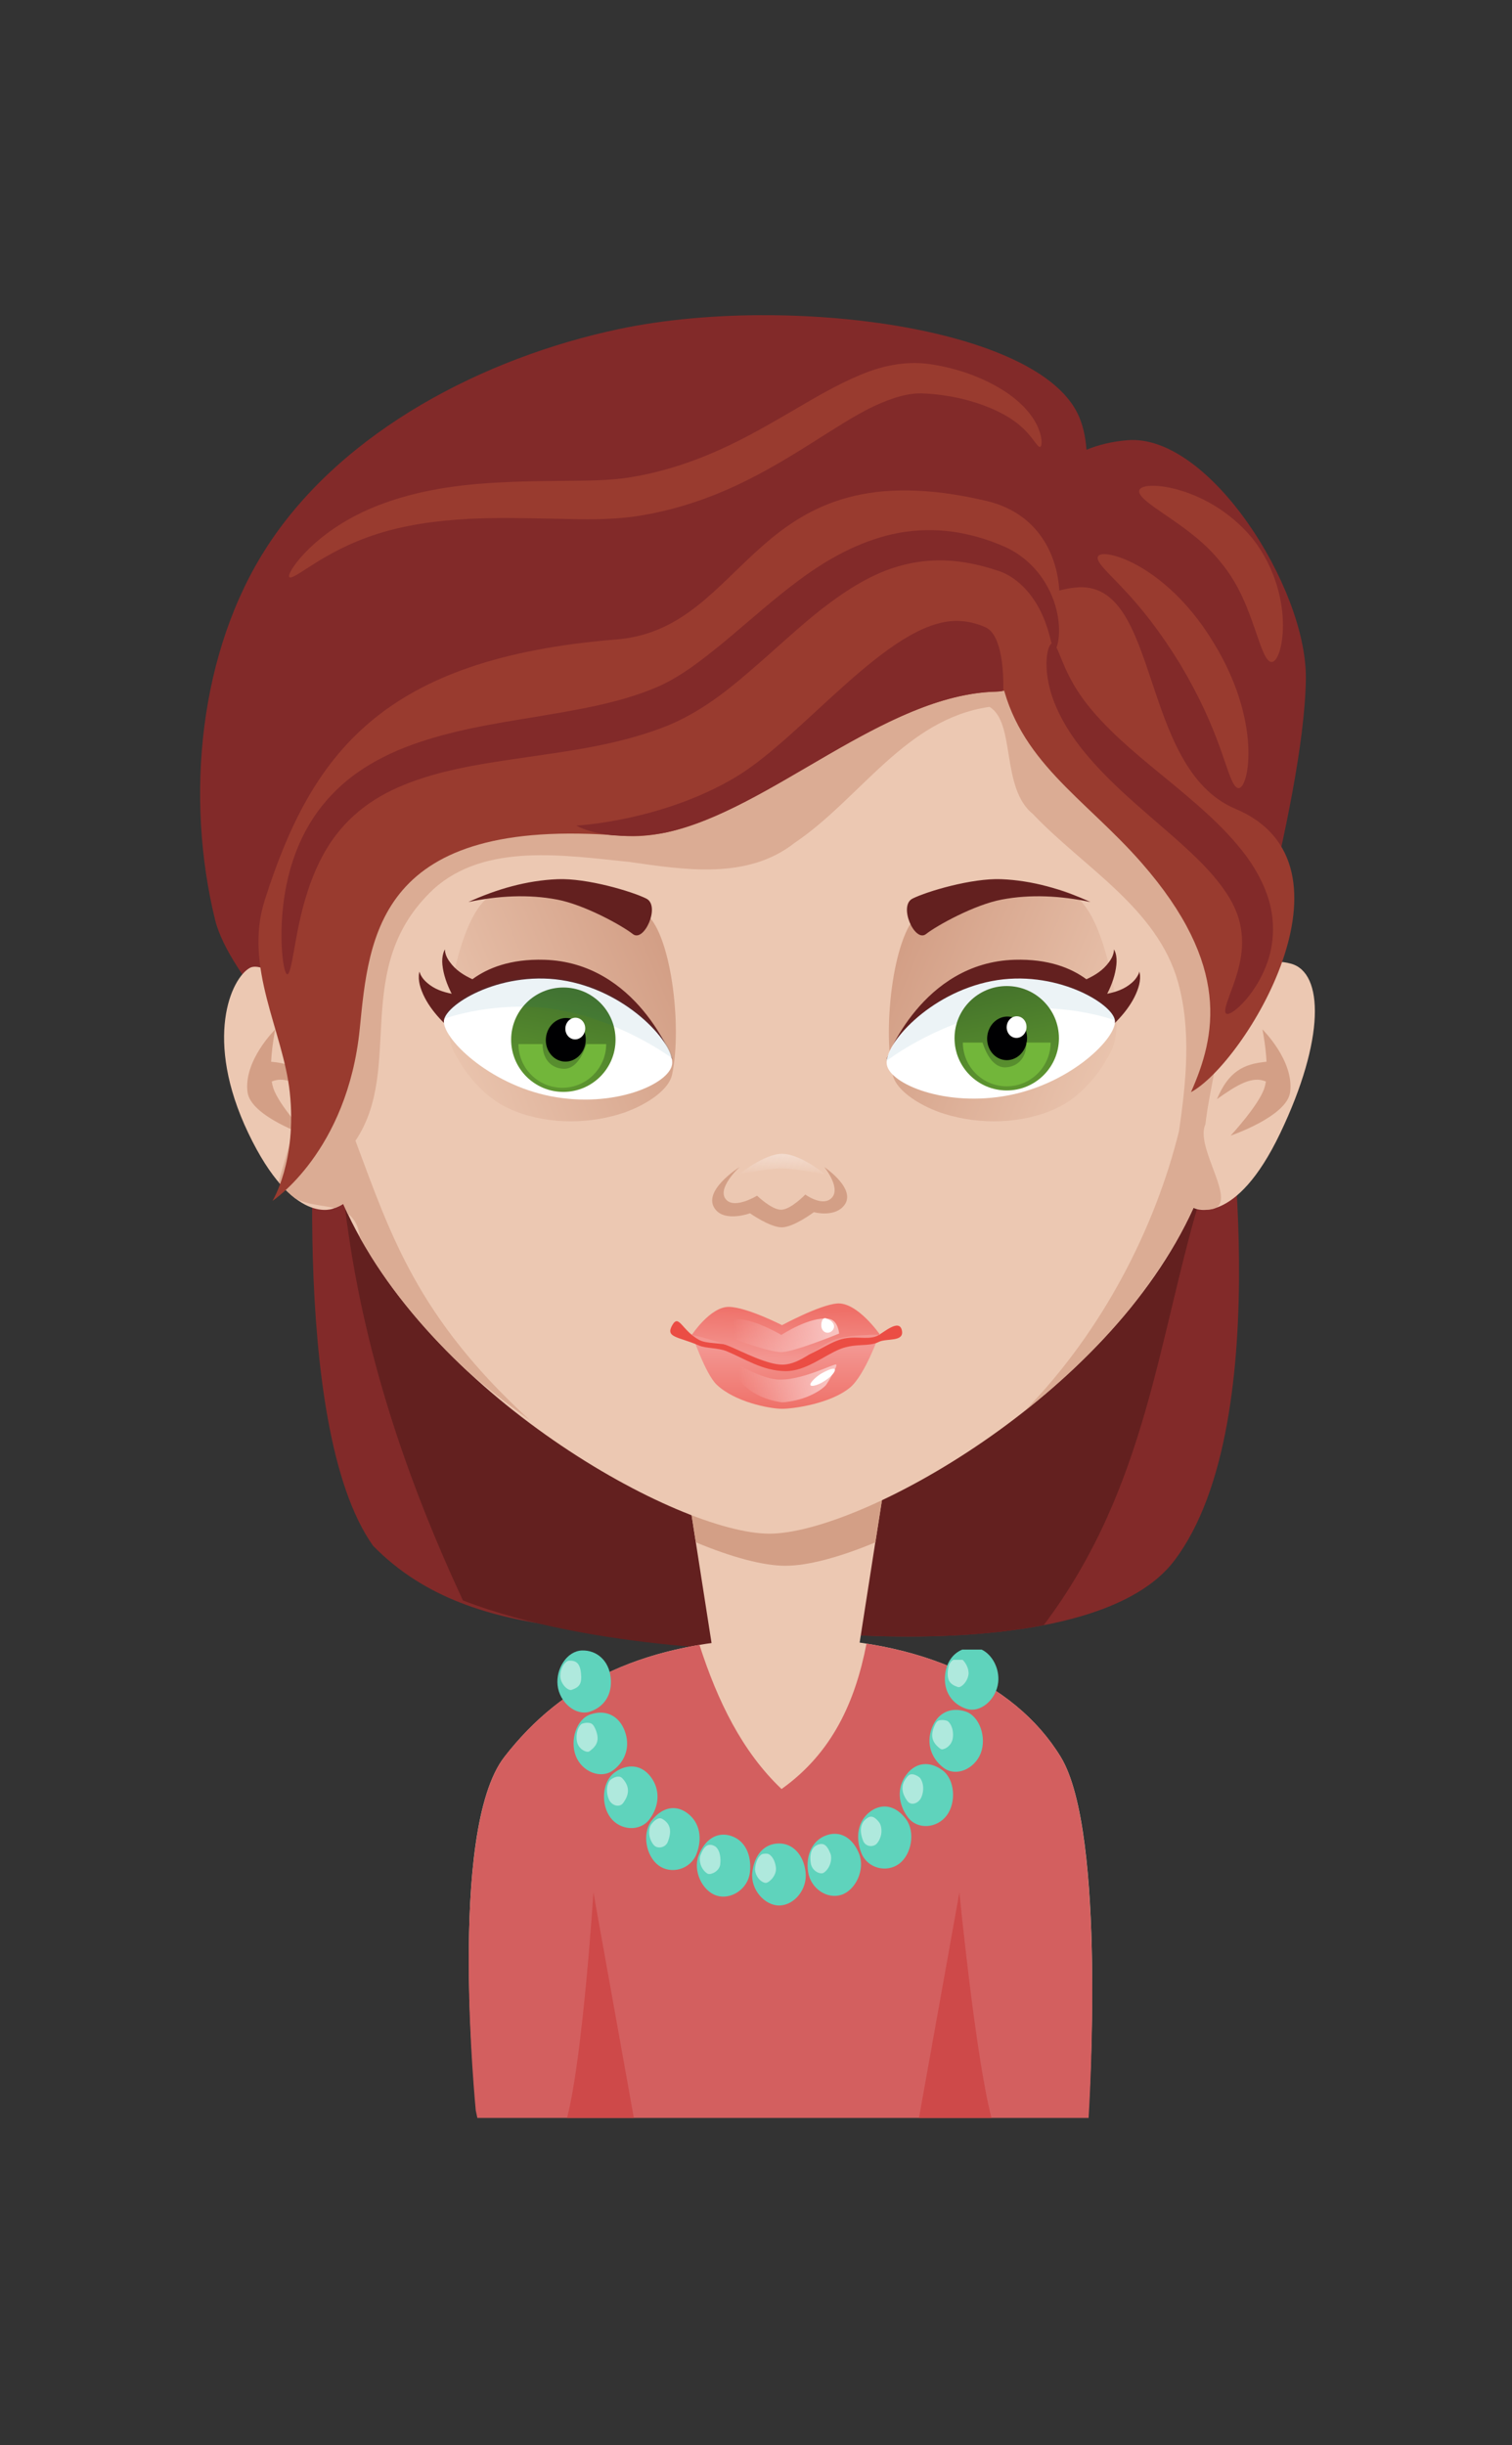 <?xml version="1.0" encoding="UTF-8" standalone="no"?>
<!-- Created with Inkscape (http://www.inkscape.org/) -->

<svg
   xmlns:dc="http://purl.org/dc/elements/1.1/"
   xmlns:cc="http://creativecommons.org/ns#"
   xmlns:rdf="http://www.w3.org/1999/02/22-rdf-syntax-ns#"
   xmlns:svg="http://www.w3.org/2000/svg"
   xmlns="http://www.w3.org/2000/svg"
   xmlns:xlink="http://www.w3.org/1999/xlink"
   xmlns:sodipodi="http://sodipodi.sourceforge.net/DTD/sodipodi-0.dtd"
   xmlns:inkscape="http://www.inkscape.org/namespaces/inkscape"
   sodipodi:docname="source.svg"
   inkscape:version="0.48.4 r9939"
   version="1.1"
   id="svg2"
   height="1063.432"
   width="657.7">
  <rect width="100%" height="100%" fill="#333333" stroke="none"/>
  <title
     id="title7538">Female cartoon avatar</title>
  <sodipodi:namedview
     id="base"
     pagecolor="#717171"
     bordercolor="#666666"
     borderopacity="1.0"
     inkscape:pageopacity="0"
     inkscape:pageshadow="2"
     inkscape:zoom="0.86912176"
     inkscape:cx="243.39121"
     inkscape:cy="173.18146"
     inkscape:document-units="px"
     inkscape:current-layer="layer1"
     showgrid="false"
     inkscape:window-width="913"
     inkscape:window-height="1041"
     inkscape:window-x="62"
     inkscape:window-y="0"
     inkscape:window-maximized="0"
     showguides="true"
     inkscape:guide-bbox="true"
     inkscape:snap-to-guides="false"
     inkscape:showpageshadow="false"
     showborder="false"
     fit-margin-top="0"
     fit-margin-left="0"
     fit-margin-right="0"
     fit-margin-bottom="0" />
  <defs
     id="defs4">
    <linearGradient
       inkscape:collect="always"
       id="linearGradient16860">
      <stop
         style="stop-color:#ecc8b2;stop-opacity:1;"
         offset="0"
         id="stop16862" />
      <stop
         style="stop-color:#d39f86;stop-opacity:1"
         offset="1"
         id="stop16864" />
    </linearGradient>
    <linearGradient
       inkscape:collect="always"
       id="linearGradient16852">
      <stop
         style="stop-color:#f8c1be;stop-opacity:1;"
         offset="0"
         id="stop16854" />
      <stop
         style="stop-color:#f8c1be;stop-opacity:0;"
         offset="1"
         id="stop16856" />
    </linearGradient>
    <linearGradient
       inkscape:collect="always"
       id="linearGradient16844">
      <stop
         style="stop-color:#f8c1be;stop-opacity:1;"
         offset="0"
         id="stop16846" />
      <stop
         style="stop-color:#f8c1be;stop-opacity:0;"
         offset="1"
         id="stop16848" />
    </linearGradient>
    <linearGradient
       inkscape:collect="always"
       id="linearGradient16828">
      <stop
         style="stop-color:#f39691;stop-opacity:1"
         offset="0"
         id="stop16830" />
      <stop
         style="stop-color:#ef7068;stop-opacity:1"
         offset="1"
         id="stop16832" />
    </linearGradient>
    <linearGradient
       inkscape:collect="always"
       id="linearGradient16702">
      <stop
         style="stop-color:#46752b;stop-opacity:1"
         offset="0"
         id="stop16704" />
      <stop
         style="stop-color:#5d952f;stop-opacity:1"
         offset="1"
         id="stop16706" />
    </linearGradient>
    <linearGradient
       inkscape:collect="always"
       id="linearGradient16678">
      <stop
         style="stop-color:#f3dccf;stop-opacity:1;"
         offset="0"
         id="stop16680" />
      <stop
         style="stop-color:#f3dccf;stop-opacity:0;"
         offset="1"
         id="stop16682" />
    </linearGradient>
    <linearGradient
       inkscape:collect="always"
       xlink:href="#linearGradient16860"
       id="linearGradient10172"
       gradientUnits="userSpaceOnUse"
       gradientTransform="matrix(-6.346,0,0,6.346,-1350.116,8719.408)"
       x1="312.455"
       y1="351.181"
       x2="250.922"
       y2="325.389" />
    <linearGradient
       inkscape:collect="always"
       xlink:href="#linearGradient16860"
       id="linearGradient10174"
       gradientUnits="userSpaceOnUse"
       gradientTransform="matrix(6.346,0,0,6.346,-4137.072,8719.408)"
       x1="312.455"
       y1="351.181"
       x2="250.922"
       y2="325.389" />
    <linearGradient
       inkscape:collect="always"
       xlink:href="#linearGradient16828"
       id="linearGradient10176"
       gradientUnits="userSpaceOnUse"
       gradientTransform="matrix(6.346,0,0,6.346,-4137.072,8719.408)"
       x1="219.234"
       y1="428.558"
       x2="219.234"
       y2="444.033" />
    <linearGradient
       inkscape:collect="always"
       xlink:href="#linearGradient16828"
       id="linearGradient10178"
       gradientUnits="userSpaceOnUse"
       gradientTransform="matrix(6.346,0,0,6.346,-4137.072,8719.408)"
       x1="219.787"
       y1="431.137"
       x2="220.34"
       y2="418.425" />
    <linearGradient
       inkscape:collect="always"
       xlink:href="#linearGradient16852"
       id="linearGradient10180"
       gradientUnits="userSpaceOnUse"
       gradientTransform="matrix(6.346,0,0,6.346,-4137.072,8719.408)"
       x1="230.448"
       y1="437.554"
       x2="208.518"
       y2="436.817" />
    <linearGradient
       inkscape:collect="always"
       xlink:href="#linearGradient16844"
       id="linearGradient10182"
       gradientUnits="userSpaceOnUse"
       gradientTransform="matrix(6.346,0,0,6.346,-4137.072,8719.408)"
       x1="231.276"
       y1="424.363"
       x2="207.351"
       y2="426.021" />
    <linearGradient
       inkscape:collect="always"
       xlink:href="#linearGradient16702"
       id="linearGradient10184"
       gradientUnits="userSpaceOnUse"
       x1="274.738"
       y1="342.891"
       x2="279.343"
       y2="366.104" />
    <linearGradient
       inkscape:collect="always"
       xlink:href="#linearGradient16702"
       id="linearGradient10186"
       gradientUnits="userSpaceOnUse"
       x1="274.738"
       y1="342.891"
       x2="279.343"
       y2="366.104" />
    <linearGradient
       inkscape:collect="always"
       xlink:href="#linearGradient16678"
       id="linearGradient10188"
       gradientUnits="userSpaceOnUse"
       gradientTransform="matrix(6.346,0,0,6.346,-4137.072,8719.408)"
       x1="219.361"
       y1="379.442"
       x2="219.269"
       y2="385.044" />
  </defs>
  <g
     id="layer1"
     inkscape:groupmode="layer"
     inkscape:label="Layer 1"
     transform="translate(1875.847,-1378.667)">
    <g
       id="g14313"
       transform="matrix(0.272,0,0,0.272,-789.27,-1146.352)">
      <path
         id="path12606"
         d="m -2762.149,9787.14 c -85.452,-0.688 -169.979,6.721 -243.135,22.211 -215.005,45.526 -440.985,162.105 -561.234,346.061 -110.25,168.66 -132.233,402.808 -84.284,598.517 22.337,91.172 163.809,229.253 163.809,229.253 0,0 -49.551,577.001 88.846,771.646 165.411,168.941 421.485,120.246 650.079,168.371 l 96.382,-403.573 -12.296,375.412 c 0,0 427.443,41.452 547.153,-116.412 169.981,-224.158 79.525,-790.684 79.525,-790.684 0,0 128.325,-419.049 130.888,-619.34 1.86,-145.335 -154.584,-392.194 -285.178,-381.56 -24.793,2.019 -46.5,7.322 -65.642,15.27 -1.586,-21.493 -5.995,-40.917 -13.882,-57.313 -49.123,-102.112 -272.652,-156.102 -491.03,-157.859 z"
         style="fill:#822a29;fill-opacity:1;stroke:none"
         inkscape:connector-curvature="0" />
      <path
         sodipodi:nodetypes="ccccccc"
         inkscape:connector-curvature="0"
         id="path12608"
         d="m -2070.225,11181.498 -1372.345,36.49 c 27.897,225.418 97.936,429.766 188.003,624.099 208.415,81.35 506.498,81.112 506.498,81.112 l 84.086,-28.161 c 0,0 179.416,17.392 338.327,-13.287 168.262,-223.639 182.588,-465.389 255.431,-700.253 z"
         style="fill:#63201f;fill-opacity:1;stroke:none" />
      <path
         style="color:#000000;fill:#ecc8b2;fill-opacity:1;fill-rule:nonzero;stroke:none;stroke-width:1;marker:none;visibility:visible;display:inline;overflow:visible;enable-background:accumulate"
         d="m -2940.195,11376.687 403.435,0 -88.846,568.777 -225.744,0 z"
         id="path12610"
         inkscape:connector-curvature="0"
         sodipodi:nodetypes="ccccc" />
      <path
         style="color:#000000;fill:#d39f86;fill-opacity:1;fill-rule:nonzero;stroke:none;stroke-width:1;marker:none;visibility:visible;display:inline;overflow:visible;enable-background:accumulate"
         d="m -2917.034,11525.576 35.102,223.7 c 57.765,24.1 107.956,37.481 143.184,37.481 35.375,0 85.906,-13.214 143.977,-37.481 l 34.904,-223.7 -357.167,0 z"
         id="path12612"
         inkscape:connector-curvature="0" />
      <path
         style="color:#000000;fill:#ecc8b2;fill-opacity:1;fill-rule:nonzero;stroke:none;stroke-width:1;marker:none;visibility:visible;display:inline;overflow:visible;enable-background:accumulate"
         d="m -2764.469,10285.758 c -388.178,0 -705.162,252.345 -724.051,683.793 1.704,-93.72 -82.808,-151.626 -106.472,-138.891 -30.216,16.261 -74.432,114.115 -2.602,264.424 71.831,150.31 136.64,120.18 136.64,120.18 5.437,-1.776 10.479,-4.126 15.072,-7.14 133.296,304.363 535.624,527.322 681.413,527.322 144.773,0 542.376,-219.864 678.438,-520.976 0.669,0.243 1.301,0.571 1.983,0.794 0,0 64.809,30.13 136.64,-120.18 71.83,-150.309 69.752,-256.643 17.239,-271.037 -62.976,-17.264 -88.102,42.044 -111.241,127.457 -25.395,-445.009 -339.329,-665.746 -723.059,-665.746 z"
         id="path12614"
         inkscape:connector-curvature="0"
         sodipodi:nodetypes="scssccsccsscs" />
      <path
         sodipodi:nodetypes="ccccccccccccccccccscscccccccscccccccccccccccccccccsscccccccccccssssccccc"
         inkscape:connector-curvature="0"
         id="path12616"
         d="m -2579.104,10304.347 -622.711,229.848 -240.755,271.296 c -14.654,49.265 -34.506,119.005 -45.613,156.471 -0.131,2.523 -0.286,5.001 -0.397,7.536 0.038,-1.997 0.038,-3.985 0,-5.949 -0.62,2.087 -1.824,6.284 -2.38,8.131 l -58.305,201.687 c 9.21,10.932 17.941,19.27 26.178,25.583 0.071,0.06 0.127,0.144 0.198,0.198 19.899,10.672 43.247,10.887 62.866,15.666 5.048,-1.731 9.777,-3.919 14.08,-6.742 2.284,5.215 4.7,10.5 7.139,15.667 9.959,7.006 17.131,18.396 19.831,38.275 0.01,0.07 -0.01,0.131 0,0.198 0.373,0.668 0.815,1.315 1.19,1.983 0.147,0.26 0.249,0.533 0.397,0.793 3.948,6.972 8.082,13.73 12.097,20.427 1.802,2.959 3.506,5.984 5.354,8.924 41.215,65.542 93.842,126.121 151.513,180.07 0.7,0.62 1.478,1.166 2.181,1.785 30.01,26.406 62.54,51.816 98.563,77.542 -179.572,-164.479 -221.768,-294.398 -278.634,-446.607 79.003,-117.37 -8.941,-276.809 124.803,-402.251 82.487,-74.956 211.523,-53.675 312.88,-43.562 88.124,12.545 189.046,29.156 264.752,-30.541 104.811,-70.502 177.094,-198.107 311.554,-217.354 42.143,25.222 17.583,129.796 69.609,171.543 80.818,85.141 198.626,150.223 231.831,268.52 21.552,76.78 12.973,160.286 1.587,238.375 -37.608,152.301 -120.701,318.119 -246.506,447.004 60.166,-47.516 117.882,-101.968 167.18,-162.223 0.587,-0.737 1.2,-1.442 1.785,-2.181 5.363,-6.597 10.515,-13.502 15.667,-20.228 34.081,-45.342 63.56,-92.768 85.077,-139.813 97.926,22.144 -1.225,-89.925 19.038,-133.466 6.315,-56.066 24.151,-112.004 22.608,-168.37 -1.319,-13.467 -2.899,-26.633 -4.76,-39.664 -0.559,-2.55 -0.915,-5.182 -1.587,-7.734 -1.075,-8.17 -2.257,-16.365 -3.57,-24.591 -0.038,-0.204 -0.161,-0.392 -0.198,-0.595 -0.415,-2.588 -0.942,-5.146 -1.388,-7.734 -0.038,-0.206 -0.159,-0.389 -0.198,-0.595 -3.581,-18.527 -7.602,-36.56 -12.296,-54.14 -0.044,-0.14 -0.155,-0.256 -0.198,-0.396 -0.124,-0.466 -0.272,-0.924 -0.397,-1.389 -11.213,-35.957 -28.346,-69.542 -56.52,-96.381 -73.186,-93.132 -155.283,-180.5 -216.958,-281.608 -8.432,-5.339 -16.913,-10.542 -25.583,-15.469 -0.59,-0.333 -1.194,-0.66 -1.785,-0.992 -1.315,-0.741 -2.646,-1.449 -3.966,-2.181 -7.996,-4.436 -16.22,-8.596 -24.393,-12.692 -1.402,-0.703 -2.758,-1.489 -4.165,-2.182 -3.342,-1.641 -6.739,-3.368 -10.114,-4.958 -1.533,-0.723 -3.023,-1.47 -4.561,-2.181 -3.312,-1.53 -6.573,-2.882 -9.916,-4.363 -1.594,-0.707 -3.16,-1.487 -4.76,-2.182 -3.275,-1.421 -6.612,-2.79 -9.916,-4.164 -1.719,-0.715 -3.432,-1.48 -5.156,-2.182 -3.21,-1.305 -6.481,-2.506 -9.717,-3.768 -1.836,-0.715 -3.711,-1.48 -5.553,-2.181 -3.149,-1.198 -6.346,-2.413 -9.519,-3.57 -0.335,-0.122 -0.656,-0.275 -0.992,-0.396 -9.684,-3.515 -19.329,-6.61 -29.152,-9.718 -5.082,-1.608 -10.156,-3.259 -15.27,-4.759 -5.114,-1.501 -10.325,-2.969 -15.469,-4.363 -5.143,-1.395 -10.3,-2.678 -15.469,-3.967 -3.186,-0.794 -6.325,-1.625 -9.519,-2.38 -1.978,-0.468 -3.965,-0.933 -5.949,-1.388 -3.491,-0.796 -7.011,-1.63 -10.511,-2.38 -1.705,-0.366 -3.446,-0.635 -5.156,-0.991 z"
         style="fill:#dbac94;fill-opacity:1;stroke:none" />
      <path
         sodipodi:nodetypes="szzcaaas"
         inkscape:connector-curvature="0"
         id="path12618"
         d="m -2919.965,11001.36 c 16.875,-78.481 -2.675,-232.438 -44.288,-258.653 -41.613,-26.214 -190.253,-60.158 -243.899,-29.042 -53.646,31.117 -71.289,186.837 -71.289,186.837 0,0 -0.019,42.654 9.024,61.176 19.058,39.024 50.438,76.237 89.957,94.245 53.987,24.601 121.142,25.891 177.792,8.267 33.058,-10.284 76.633,-34.6 82.703,-62.83 z"
         style="fill:url(#linearGradient10172);fill-opacity:1;stroke:none" />
      <path
         style="color:#000000;fill:#ecc8b2;fill-opacity:1;fill-rule:nonzero;stroke:none;stroke-width:1;marker:none;visibility:visible;display:inline;overflow:visible;enable-background:accumulate"
         d="m -3188.117,12092.331 c 92.406,-119.09 224.032,-184.957 432.149,-190.094 222.375,-5.488 383.215,68.436 457.514,190.094 74.299,121.658 44.423,567.628 44.423,567.628 l -978.508,0 c 0,0 -47.983,-448.538 44.423,-567.628 z"
         id="path12620"
         inkscape:connector-curvature="0"
         sodipodi:nodetypes="zszccz" />
      <path
         style="fill:url(#linearGradient10174);fill-opacity:1;stroke:none"
         d="m -2567.223,11001.36 c -16.875,-78.481 2.675,-232.438 44.288,-258.653 41.613,-26.214 190.253,-60.158 243.899,-29.042 53.646,31.117 71.289,186.837 71.289,186.837 0,0 0.019,42.654 -9.024,61.176 -19.058,39.024 -50.438,76.237 -89.957,94.245 -53.987,24.601 -121.142,25.891 -177.792,8.267 -33.058,-10.284 -76.633,-34.6 -82.703,-62.83 z"
         id="path12622"
         inkscape:connector-curvature="0"
         sodipodi:nodetypes="szzcaaas" />
      <path
         id="path12624"
         d="m -2213.409,10801.326 c 0.051,0.126 0.032,0.235 0,0.397 0.019,0.397 0.013,0.807 0,1.19 -0.051,1.46 -0.277,2.79 -0.595,4.165 -1.232,5.354 -3.946,9.953 -6.941,14.08 -9.505,13.312 -22.242,21.189 -36.292,27.764 -0.044,-0.03 -0.155,0.03 -0.198,0 -24.391,-17.974 -60.777,-32.676 -114.626,-31.135 -148.377,4.244 -205.059,159.049 -205.059,159.049 0,0 76.257,-94.25 177.096,-113.04 50.611,-9.431 93.829,-1.191 126.129,10.709 l 24.393,36.292 c 2.407,-3.108 4.927,-6.142 7.338,-9.519 l 12.89,33.317 c 21.812,-17.977 45.602,-43.061 54.934,-72.187 1.999,-6.199 3.151,-12.992 2.776,-19.237 -0.098,-1.621 -0.425,-3.235 -0.793,-4.759 -0.099,-0.412 -0.07,-0.804 -0.198,-1.19 -0.086,-0.134 -0.181,-0.256 -0.198,-0.397 0.019,0.142 -0.126,0.246 -0.198,0.397 -0.089,0.399 -0.079,0.813 -0.198,1.19 -0.449,1.438 -1.118,2.68 -1.785,3.966 -2.566,4.96 -6.021,8.952 -9.916,12.295 -11.55,10.09 -25.028,14.574 -39.267,17.452 7.532,-14.658 13.069,-30.554 14.675,-46.406 0.674,-6.373 0.419,-13.047 -1.388,-18.84 -0.466,-1.489 -1.062,-3.058 -1.785,-4.363 -0.195,-0.353 -0.376,-0.673 -0.595,-0.991 -0.114,-0.1 -0.144,-0.07 -0.198,-0.198 z"
         style="fill:#63201f;fill-opacity:1;fill-rule:evenodd;stroke:none"
         inkscape:connector-curvature="0" />
      <path
         style="color:#000000;fill:#ffffff;stroke:none;stroke-width:1;marker:none;visibility:visible;display:inline;overflow:visible;enable-background:accumulate"
         d="m -2211.83,10914.502 c 4.004,27.129 -68.87,100.463 -169.611,119.935 -100.74,19.472 -190.536,-17.8 -195.203,-49.42 -4.667,-31.619 67.217,-113.69 167.957,-133.162 100.74,-19.472 192.852,35.518 196.856,62.647 z"
         id="path12626"
         inkscape:connector-curvature="0"
         sodipodi:nodetypes="zszsz" />
      <path
         sodipodi:nodetypes="scscscscscscs"
         inkscape:connector-curvature="0"
         id="path12628"
         d="m -2666.704,11200.339 c -14.749,11.448 -40.215,-7.167 -40.215,-7.167 0,0 -22.994,24.03 -38.559,24.285 -15.205,0.249 -38.559,-22.474 -38.559,-22.474 0,0 -34.408,21.205 -48.8,7.053 -17.715,-17.419 20.738,-52.715 20.738,-52.715 0,0 -62.183,38.891 -38.284,68.077 16.363,19.982 55.038,5.747 55.038,5.747 0,0 32.208,22.743 51.071,22.475 19.153,-0.272 51.071,-24.285 51.071,-24.285 0,0 30.073,8.364 46.385,-8.417 25.827,-26.569 -29.739,-63.687 -29.739,-63.687 0,0 29.312,36.005 9.854,51.108 z"
         style="fill:#d39f86;fill-opacity:1;stroke:none" />
      <path
         style="fill:#63201f;fill-opacity:1;fill-rule:evenodd;stroke:none"
         d="m -2535.421,10719.96 c -23.03,11.485 3.556,70.824 21.514,56.748 17.957,-14.075 77.584,-46.92 121.085,-55.16 46.217,-8.794 94.489,-6.051 141.931,3.887 -45.101,-20.472 -92.957,-34.509 -142.835,-36.481 -47.133,-1.806 -118.665,19.521 -141.695,31.006 z"
         id="path12630"
         inkscape:connector-curvature="0"
         sodipodi:nodetypes="zzcccz" />
      <path
         style="fill:url(#linearGradient10176);fill-opacity:1;stroke:none"
         d="m -2888.255,11416.213 c 0,0 21.218,63.42 39.599,80.959 29.174,27.837 84.27,38.24 103.221,38.572 18.952,0.332 78.861,-8.218 109.953,-33.895 23.695,-19.57 46.68,-84.467 46.68,-84.467 z"
         id="path12632"
         inkscape:connector-curvature="0"
         sodipodi:nodetypes="cszscc" />
      <path
         style="color:#000000;fill:#eb4d44;fill-opacity:1;fill-rule:nonzero;stroke:none;stroke-width:1;marker:none;visibility:visible;display:inline;overflow:visible;enable-background:accumulate"
         d="m -2552.47,11410.418 c 4.108,19.054 -24.642,12.22 -36.755,18.339 -16.431,8.301 -36.98,1.694 -61.47,11.258 -25.513,9.964 -55.284,35.926 -88.17,35.527 -36.454,-0.441 -64.96,-19.809 -93.132,-31.546 -14.96,-6.233 -33.389,-4.42 -45.016,-9.458 -33.418,-14.482 -54.304,-12.39 -42.513,-32.7 10.481,-18.054 15.136,8.253 42.318,23.533 12.603,7.084 33.893,4.024 51.39,9.762 25.774,8.452 51.706,22.62 87.162,23.05 32.363,0.392 61.212,-24.329 85.95,-32.633 23.645,-7.937 43.514,0.695 59.912,-5.971 9.381,-3.814 35.973,-29.336 40.323,-9.161 z"
         id="path12634"
         inkscape:connector-curvature="0"
         sodipodi:nodetypes="sssssssssssss" />
      <path
         sodipodi:nodetypes="cscsc"
         inkscape:connector-curvature="0"
         id="path12636"
         d="m -2211.83,10914.502 c 0,0 -88.138,-32.604 -188.878,-13.132 -100.741,19.472 -176.976,78.567 -176.976,78.567 9.921,-38.029 68.258,-108.61 168.998,-128.082 100.74,-19.472 195.613,32.869 196.856,62.647 z"
         style="color:#000000;fill:#006680;fill-opacity:0.078;stroke:none;stroke-width:1;marker:none;visibility:visible;display:inline;overflow:visible;enable-background:accumulate" />
      <path
         style="fill:url(#linearGradient10178);fill-opacity:1;stroke:none"
         d="m -2888.455,11417.683 c 0,0 29.701,-45.193 59.205,-44.884 28.584,0.298 85.127,29.242 85.127,29.242 0,0 59.812,-32.289 87.866,-34.687 32.492,-2.777 69.126,50.329 69.126,50.329 0,0 -49.929,-1.834 -75.172,8.509 -26.622,10.908 -51.883,38.583 -80.651,38.998 -24.154,0.348 -62.313,-19.664 -84.56,-29.077 -26.379,-11.162 -60.941,-18.43 -60.941,-18.43 z"
         id="path12638"
         inkscape:connector-curvature="0"
         sodipodi:nodetypes="cscscsssc" />
      <path
         style="fill:url(#linearGradient10180);fill-opacity:1;stroke:none"
         d="m -2820.913,11464.937 c -5.492,3.876 12.91,29.869 13.293,30.343 6.969,8.631 20.431,17.144 33.614,22.409 13.183,5.266 26.928,7.656 30.405,7.735 3.364,0.08 18.274,-1.66 32.697,-6.346 14.423,-4.687 29.368,-12.996 36.67,-20.823 1.92,-2.059 20.177,-31.775 16.654,-33.318 -3.523,-1.542 -51.186,23.806 -88.579,24.135 -32.559,0.287 -69.264,-28.01 -74.755,-24.135 z"
         id="path12640"
         inkscape:connector-curvature="0"
         sodipodi:nodetypes="zcscsszsz" />
      <path
         style="fill:url(#linearGradient10182);fill-opacity:1;stroke:none"
         d="m -2831.721,11420.289 c 0,0 -2.281,-25.418 10.522,-27.518 26.515,-4.349 75.994,24.897 75.994,24.897 0,0 45.933,-30.345 75.995,-25.771 15.016,2.285 16.368,23.587 16.368,23.587 0,0 -71.901,29.51 -92.362,29.703 -20.462,0.192 -86.517,-24.898 -86.517,-24.898 z"
         id="path12642"
         inkscape:connector-curvature="0"
         sodipodi:nodetypes="cscsczc" />
      <path
         style="fill:#ffffff;fill-rule:evenodd;stroke:none"
         d="m -2681.139,11404.961 c -0.576,-3.267 -0.11,-6.408 0.674,-8.877 0.783,-2.469 1.866,-4.224 3.371,-4.871 1.506,-0.646 3.284,-0.16 5.525,0.825 2.24,0.984 4.995,2.435 7.341,4.781 1.173,1.173 2.099,2.487 2.659,3.924 0.561,1.436 0.754,2.994 0.532,4.553 -0.445,3.118 -2.641,6.239 -5.916,7.807 -3.275,1.568 -6.811,1.21 -9.39,-0.423 -2.579,-1.634 -4.22,-4.451 -4.797,-7.718 z"
         id="path12644"
         inkscape:connector-curvature="0" />
      <path
         style="fill:#ffffff;fill-rule:evenodd;stroke:none"
         d="m -2664.61,11471.932 c 1.842,-0.436 3.333,-0.469 4.203,0.05 0.871,0.523 1.11,1.605 0.577,3.17 -0.533,1.565 -1.843,3.606 -3.828,5.838 -1.986,2.232 -4.641,4.642 -7.659,6.889 -0.131,0.1 -0.265,0.195 -0.396,0.292 -2.89,2.184 -5.661,3.971 -8.182,5.396 -2.522,1.424 -4.809,2.5 -6.909,3.333 -2.1,0.832 -4.027,1.429 -5.768,1.799 -1.741,0.369 -3.299,0.507 -4.462,0.271 -1.164,-0.236 -1.798,-0.846 -1.825,-1.82 -0.025,-0.975 0.557,-2.313 1.634,-3.855 1.077,-1.542 2.636,-3.277 4.398,-4.975 1.762,-1.699 3.71,-3.349 5.621,-4.825 0.08,-0.07 0.16,-0.131 0.241,-0.195 3.692,-2.957 7.257,-4.901 10.926,-6.72 1.834,-0.91 3.72,-1.797 5.656,-2.624 1.936,-0.826 3.933,-1.592 5.774,-2.03 z"
         id="path12646"
         inkscape:connector-curvature="0" />
      <path
         id="path12648"
         d="m -3283.124,10801.326 c -0.051,0.124 -0.085,0.101 -0.198,0.198 -0.218,0.319 -0.4,0.639 -0.595,0.992 -0.722,1.305 -1.318,2.874 -1.785,4.363 -1.807,5.793 -2.26,12.467 -1.587,18.84 1.607,15.852 7.342,31.747 14.874,46.406 -14.238,-2.878 -27.716,-7.363 -39.267,-17.452 -3.895,-3.343 -7.548,-7.335 -10.114,-12.295 -0.667,-1.287 -1.138,-2.528 -1.587,-3.967 -0.12,-0.376 -0.308,-0.79 -0.397,-1.19 -0.072,-0.151 -0.217,-0.255 -0.198,-0.396 -0.019,0.141 0.086,0.263 0,0.396 -0.128,0.387 -0.298,0.779 -0.397,1.19 -0.369,1.524 -0.496,3.139 -0.595,4.76 -0.374,6.244 0.778,13.037 2.776,19.236 9.332,29.126 33.121,54.21 54.933,72.187 l 12.891,-33.317 c 2.411,3.378 4.931,6.411 7.338,9.519 l 24.195,-36.093 c 32.325,-11.948 75.588,-20.362 126.327,-10.907 100.839,18.789 177.096,113.04 177.096,113.04 0,0 -56.681,-154.805 -205.058,-159.05 -53.849,-1.54 -90.434,13.161 -114.825,31.136 -14.05,-6.576 -26.787,-14.453 -36.292,-27.764 -2.995,-4.127 -5.71,-8.726 -6.941,-14.081 -0.318,-1.375 -0.544,-2.704 -0.595,-4.164 -0.013,-0.384 -0.019,-0.794 0,-1.19 -0.032,-0.163 -0.051,-0.271 0,-0.397 z"
         style="fill:#63201f;fill-opacity:1;fill-rule:evenodd;stroke:none"
         inkscape:connector-curvature="0" />
      <path
         sodipodi:nodetypes="zszsz"
         inkscape:connector-curvature="0"
         id="path12650"
         d="m -3284.764,10914.502 c -4.004,27.129 70.523,102.116 171.264,121.588 100.74,19.472 188.883,-19.453 193.55,-51.073 4.667,-31.619 -67.217,-113.69 -167.957,-133.162 -100.74,-19.472 -192.852,35.518 -196.856,62.647 z"
         style="color:#000000;fill:#ffffff;stroke:none;stroke-width:1;marker:none;visibility:visible;display:inline;overflow:visible;enable-background:accumulate" />
      <g
         transform="matrix(6.346,0,0,6.346,-4113.689,8724.486)"
         id="g12652">
        <path
           transform="matrix(-1,0,0,1,439.09,-4.237)"
           style="color:#000000;fill:url(#linearGradient10184);fill-opacity:1;fill-rule:nonzero;stroke:none;stroke-width:1;marker:none;visibility:visible;display:inline;overflow:visible;enable-background:accumulate"
           d="m 291.54,354.239 c 0,7.265 -5.889,13.154 -13.154,13.154 -7.265,0 -13.154,-5.889 -13.154,-13.154 0,-7.265 5.889,-13.154 13.154,-13.154 7.265,0 13.154,5.889 13.154,13.154 z"
           id="path12654"
           inkscape:connector-curvature="0" />
        <path
           transform="matrix(0.373,0.035,-0.038,0.408,74.172,205.28)"
           style="color:#000000;fill:#000002;fill-opacity:1;fill-rule:nonzero;stroke:none;stroke-width:1;marker:none;visibility:visible;display:inline;overflow:visible;enable-background:accumulate"
           d="m 280.863,331.836 c 0,7.41 -6.007,13.418 -13.418,13.418 -7.41,0 -13.418,-6.007 -13.418,-13.418 0,-7.41 6.007,-13.418 13.418,-13.418 7.41,0 13.418,6.007 13.418,13.418 z"
           id="path12656"
           inkscape:connector-curvature="0" />
        <path
           style="color:#000000;fill:#ffffff;fill-opacity:1;fill-rule:nonzero;stroke:none;stroke-width:1;marker:none;visibility:visible;display:inline;overflow:visible;enable-background:accumulate"
           d="m 166.202,347.43 c -0.142,1.502 -1.371,2.615 -2.746,2.486 -1.375,-0.13 -2.375,-1.452 -2.233,-2.955 0.142,-1.502 1.371,-2.615 2.746,-2.486 1.375,0.13 2.375,1.452 2.233,2.955 z"
           id="path12658"
           inkscape:connector-curvature="0" />
        <path
           sodipodi:nodetypes="csccscc"
           inkscape:connector-curvature="0"
           id="path12660"
           d="m 171.507,351.105 c -0.029,6.084 -4.971,11.009 -11.062,11.009 -6.091,0 -11.033,-4.925 -11.062,-11.009 l 6.092,0 c -0.006,4.446 2.777,6.147 5.28,6.236 1.958,0.069 4.199,-1.387 5.783,-6.236 z"
           style="color:#000000;fill:#72b63a;fill-opacity:1;fill-rule:nonzero;stroke:none;stroke-width:1;marker:none;visibility:visible;display:inline;overflow:visible;enable-background:accumulate" />
      </g>
      <path
         sodipodi:nodetypes="zzcccz"
         inkscape:connector-curvature="0"
         id="path12662"
         d="m -2961.173,10719.96 c 23.03,11.485 -3.556,70.824 -21.514,56.748 -17.957,-14.075 -77.584,-46.92 -121.085,-55.16 -46.217,-8.794 -94.489,-6.051 -141.931,3.887 45.101,-20.472 92.957,-34.509 142.835,-36.481 47.133,-1.806 118.665,19.521 141.695,31.006 z"
         style="fill:#63201f;fill-opacity:1;fill-rule:evenodd;stroke:none" />
      <path
         style="color:#000000;fill:#006680;fill-opacity:0.078;stroke:none;stroke-width:1;marker:none;visibility:visible;display:inline;overflow:visible;enable-background:accumulate"
         d="m -3284.764,10912.164 c 0,0 88.138,-32.604 188.878,-13.132 100.74,19.472 176.976,76.913 176.976,76.913 -5.787,-34.722 -68.258,-106.956 -168.998,-126.428 -100.74,-19.472 -193.959,35.349 -196.856,62.647 z"
         id="path12664"
         inkscape:connector-curvature="0"
         sodipodi:nodetypes="cscsc" />
      <path
         style="color:#000000;fill:#d39f86;fill-opacity:1;fill-rule:nonzero;stroke:none;stroke-width:1;marker:none;visibility:visible;display:inline;overflow:visible;enable-background:accumulate"
         d="m -1975.878,10929.107 c 0,0 5.236,25.422 6.581,51.732 -36.955,3.354 -60.804,15.711 -79.297,59.738 33.234,-23.464 56.64,-37.408 78.256,-28.143 -0.563,3.8 -1.418,7.307 -2.437,10.495 -8.682,27.157 -53.922,76.04 -53.922,76.04 0,0 89.797,-30.442 95.079,-69.316 6.838,-50.334 -44.258,-100.546 -44.258,-100.546 z"
         id="path12666"
         inkscape:connector-curvature="0" />
      <path
         inkscape:connector-curvature="0"
         id="path12668"
         d="m -3554.615,10929.107 c 0,0 -5.236,25.422 -6.581,51.732 36.955,3.354 60.804,15.711 79.297,59.738 -33.234,-23.464 -56.64,-37.408 -78.256,-28.143 0.563,3.8 1.418,7.307 2.437,10.495 8.682,27.157 53.922,76.04 53.922,76.04 0,0 -89.797,-30.442 -95.079,-69.316 -6.838,-50.334 44.258,-100.546 44.258,-100.546 z"
         style="color:#000000;fill:#d39f86;fill-opacity:1;fill-rule:nonzero;stroke:none;stroke-width:1;marker:none;visibility:visible;display:inline;overflow:visible;enable-background:accumulate" />
      <path
         id="path12670"
         d="m -2609.049,11911.3 c -17.88,92.098 -54.29,174.288 -135.846,232.426 -63.08,-59.922 -102.338,-140.655 -131.285,-230.443 -140.918,23.816 -238.761,84.753 -311.951,179.079 -83.371,107.447 -52.651,490.673 -45.811,565.2 1.087,5.082 2.578,12.097 2.578,12.097 l 977.498,0 c 1.236,-19.613 28.023,-458.348 -44.621,-577.297 -56.744,-92.914 -164.002,-157.945 -310.562,-181.062 z"
         style="fill:#d35f5f;stroke:none"
         inkscape:connector-curvature="0" />
      <path
         id="path12672"
         d="m -2455.95,11920.819 c -14.666,6.028 -25.202,20.109 -27.368,39.861 -2.979,27.174 11.177,47.253 33.912,54.735 22.735,7.483 47.988,-15.068 50.967,-42.241 2.402,-21.912 -9.335,-44.164 -26.376,-52.355 l -31.136,0 z m -608.036,1.388 c -23.627,0.692 -42.047,28.553 -39.068,55.727 2.979,27.173 29.025,49.525 51.76,42.043 22.735,-7.483 36.098,-27.364 33.119,-54.537 -2.979,-27.174 -22.184,-43.925 -45.811,-43.233 z m 596.732,94.993 c -16.052,0.422 -29.783,9.838 -37.085,28.558 -9.736,24.959 -1.057,49.47 18.84,64.254 19.897,14.784 49.362,1.558 59.098,-23.401 9.736,-24.96 -1.459,-59.35 -24.195,-66.833 -5.684,-1.87 -11.308,-2.719 -16.659,-2.578 z m -566.39,4.363 c -5.403,-0.119 -10.975,0.906 -16.659,2.777 -22.735,7.482 -33.336,41.674 -23.6,66.634 9.736,24.959 39.796,37.59 59.693,22.806 19.897,-14.784 27.981,-38.7 18.245,-63.659 -7.302,-18.72 -21.471,-28.202 -37.68,-28.558 z m 519.191,82.301 c -11.438,-0.03 -22.233,5.409 -30.937,17.055 -15.474,20.705 -13.095,47.12 2.38,67.824 15.474,20.705 46.797,17.928 62.271,-2.776 15.474,-20.705 13.154,-57.403 -6.743,-72.187 -8.705,-6.468 -18.074,-9.894 -26.971,-9.916 z m -470.802,3.768 c -8.996,0.109 -18.266,3.448 -26.971,9.916 -19.897,14.784 -21.82,51.086 -6.346,71.79 15.474,20.705 47.194,23.283 62.668,2.578 15.474,-20.704 17.457,-46.722 1.983,-67.427 -8.704,-11.646 -19.767,-16.997 -31.334,-16.857 z m 404.961,64.056 c -7.57,0.03 -15.345,2.587 -22.806,8.131 -19.896,14.784 -24.015,41.079 -14.279,66.039 9.736,24.96 40.59,32.236 60.486,17.452 19.897,-14.784 26.382,-50.887 10.907,-71.592 -9.671,-12.94 -21.692,-20.07 -34.309,-20.03 z m -337.93,2.578 c -12.718,0.118 -25.034,7.486 -34.705,20.427 -15.474,20.704 -8.593,56.411 11.304,71.195 19.897,14.784 50.949,6.715 60.685,-18.245 9.736,-24.96 5.42,-50.462 -14.477,-65.246 -7.461,-5.544 -15.175,-8.201 -22.806,-8.131 z m 258.009,41.052 c -3.976,0.03 -8.033,0.778 -12.296,2.181 -22.735,7.483 -34.1,31.736 -29.946,58.702 4.155,26.965 30.612,44.171 53.347,36.688 22.735,-7.483 38.095,-40.286 28.359,-65.246 -7.91,-20.28 -22.235,-32.475 -39.465,-32.325 z m -177.691,1.388 c -17.28,0.01 -31.554,12.64 -39.465,32.92 -9.736,24.96 5.624,56.97 28.359,64.453 22.735,7.482 50.566,-10.11 53.545,-37.284 2.979,-27.173 -7.409,-50.623 -30.144,-58.106 -4.263,-1.403 -8.308,-1.986 -12.296,-1.983 z m 87.854,14.08 c -23.626,0.693 -38.667,19.431 -41.646,46.604 -2.979,27.174 20.201,53.246 43.828,52.554 23.626,-0.692 44.427,-25.975 41.448,-53.149 -2.979,-27.173 -20.003,-46.701 -43.629,-46.009 z"
         style="color:#000000;fill:#5fd3bc;fill-opacity:1;fill-rule:nonzero;stroke:none;stroke-width:1;marker:none;visibility:visible;display:inline;overflow:visible;enable-background:accumulate"
         inkscape:connector-curvature="0" />
      <path
         style="color:#000000;fill:#afe9dd;fill-opacity:1;fill-rule:nonzero;stroke:none;stroke-width:1;marker:none;visibility:visible;display:inline;overflow:visible;enable-background:accumulate"
         d="m -2470.106,11937.076 c -4.157,2.605 -7.651,6.654 -8.726,16.46 -1.849,16.863 3.464,23.023 16.064,27.169 1.225,0.403 3.413,0.501 7.734,-3.173 4.321,-3.673 8.42,-10.647 9.123,-17.055 1.028,-9.373 -4.885,-19.2 -9.519,-23.401 l -14.675,0 z m -614.58,1.388 c -1.744,0.05 -5.137,1.326 -8.726,6.545 -3.589,5.218 -5.904,13.409 -5.156,20.228 0.674,6.15 4.623,12.934 9.123,16.658 4.5,3.724 7.323,3.768 8.527,3.372 12.558,-4.133 17.175,-9.594 15.27,-26.971 -1.779,-16.226 -8.174,-20.15 -19.038,-19.832 z m 596.534,94.993 c -6.226,0.164 -8.94,0.755 -13.287,11.899 -5.717,14.656 -1.596,25.013 10.114,33.714 1.99,1.479 3.492,1.755 7.734,0 4.243,-1.755 9.114,-6.284 11.304,-11.899 2.157,-5.529 2.271,-14.752 -0.198,-21.815 -2.469,-7.062 -6.458,-10.289 -7.734,-10.709 -3.047,-1.003 -5.825,-1.245 -7.933,-1.19 z m -567.58,4.363 c -1.704,-0.04 -4.377,0.218 -7.933,1.389 -1.277,0.42 -4.976,3.349 -7.338,10.312 -2.362,6.963 -2.231,16.294 0,22.013 2.099,5.381 6.925,9.773 11.304,11.502 4.379,1.729 6.305,1.306 8.329,-0.198 11.78,-8.752 15.418,-17.995 9.519,-33.118 -4.226,-10.834 -7.532,-11.76 -13.882,-11.899 z m 519.786,82.301 c -3.099,0 -5.081,0.08 -9.916,6.545 -8.318,11.129 -7.478,23.3 2.38,36.49 4.671,6.249 14.215,5.269 20.228,-2.777 2.925,-3.914 5.419,-12.499 4.76,-20.426 -0.66,-7.927 -4.125,-13.569 -6.148,-15.072 -5.042,-3.746 -9.076,-4.754 -11.304,-4.76 z m -470.405,3.768 c -2.742,0.03 -6.672,1.023 -11.701,4.76 -2.046,1.52 -5.354,6.892 -5.949,14.675 -0.595,7.783 1.92,16.362 4.958,20.427 5.837,7.809 16.035,8.72 20.625,2.578 9.825,-13.146 10.525,-24.664 1.983,-36.094 -4.642,-6.21 -6.614,-6.386 -9.916,-6.346 z m 404.564,64.056 c -1.73,0 -3.564,0.319 -7.139,2.975 -9.365,6.959 -12.121,18.659 -5.553,35.499 3.563,9.134 14.218,10.562 20.427,5.949 2.859,-2.124 7.267,-8.855 8.527,-16.658 1.26,-7.804 -0.651,-15.136 -2.975,-18.246 -6.208,-8.305 -10.575,-9.527 -13.287,-9.519 z m -337.732,2.578 c -2.773,0.03 -7.734,1.691 -13.882,9.916 -2.308,3.088 -4.083,10.171 -2.776,17.849 1.306,7.677 5.711,14.418 8.726,16.658 5.783,4.297 17.037,2.454 20.625,-6.743 6.593,-16.902 4.041,-27.429 -5.751,-34.705 -3.746,-2.783 -5.545,-2.988 -6.941,-2.975 z m 258.009,41.052 c -0.843,0 -2.163,0.07 -4.363,0.793 -9.252,3.045 -14.998,12.409 -12.296,29.946 1.865,12.104 13.733,17.742 19.435,15.865 2.248,-0.74 7.478,-5.098 10.511,-11.899 3.032,-6.801 3.353,-14.511 1.587,-19.038 -5.316,-13.628 -10.111,-15.709 -14.874,-15.667 z m -177.889,1.388 c -4.548,0 -9.697,2.482 -15.072,16.262 -1.8,4.615 -1.576,11.902 1.388,18.443 2.965,6.541 8.2,10.875 10.709,11.701 5.151,1.695 18.246,-4.423 19.435,-15.27 1.042,-9.503 -0.419,-17.27 -2.776,-22.013 -2.358,-4.744 -4.735,-6.954 -9.519,-8.528 -1.638,-0.539 -2.736,-0.596 -4.165,-0.595 z m 88.647,14.08 c -5.07,0.149 -6.785,1.212 -9.519,4.363 -2.734,3.151 -5.9,9.346 -6.941,18.84 -0.59,5.381 1.769,12.151 5.949,17.055 4.18,4.905 9.152,6.602 11.106,6.545 5.44,-0.159 17.612,-11.879 16.262,-24.195 -0.975,-8.896 -4.276,-15.135 -7.338,-18.443 -3.061,-3.308 -5.087,-4.295 -9.519,-4.165 z"
         id="path12674"
         inkscape:connector-curvature="0" />
      <path
         sodipodi:nodetypes="sssssscss"
         inkscape:connector-curvature="0"
         id="path12676"
         d="m -3000.256,10619.574 c 185.477,15.253 393.959,-225.577 598.639,-230.479 114.402,-2.739 160.263,-263.482 -15.43,-304.927 -378.364,-89.255 -376.411,204.126 -591.915,221.45 -374.091,30.073 -487.628,181.836 -562.484,417.037 -34.205,107.473 29.621,208.96 40.144,307.454 11.693,109.443 -27.68,173.181 -27.68,173.181 0,0 119.855,-78.63 139.529,-275.148 14.849,-148.316 28.642,-340.686 419.198,-308.568 z"
         style="fill:#993b2f;fill-opacity:1;stroke:none" />
      <path
         sodipodi:nodetypes="ssscss"
         inkscape:connector-curvature="0"
         id="path12678"
         d="m -2394.366,10364.793 c -14.834,-74.392 43.631,-134.019 119.046,-142.194 137.333,-14.886 100.589,288.514 256.28,353.832 210.242,88.205 14.881,406.742 -71.097,453.038 39.682,-89.285 65.037,-202.272 -79.364,-367.06 -90.712,-103.518 -197.949,-162.634 -224.865,-297.616 z"
         style="fill:#993b2f;fill-opacity:1;stroke:none" />
      <path
         inkscape:connector-curvature="0"
         id="path12680"
         d="m -3045.75,12309.125 c 0,0 -16.84,263.163 -42.219,360.531 l 106.875,0 -64.656,-360.531 z"
         style="fill:#ce4949;fill-opacity:1;stroke:none" />
      <path
         inkscape:connector-curvature="0"
         id="path12682"
         d="m -2460.5,12309.125 -64.656,360.531 116.031,0 c -25.595,-97.398 -51.375,-360.531 -51.375,-360.531 z"
         style="fill:#ce4949;fill-opacity:1;stroke:none" />
      <path
         id="path12684"
         d="m -2465.072,10275.988 c -107.958,-0.233 -245.469,185.599 -353.399,249.878 -118.834,70.773 -254.637,77.343 -254.637,77.343 0,0 18.02,11.157 55.33,15.27 0.532,0.04 1.054,0.162 1.587,0.198 5.307,0.362 10.412,0.544 15.865,0.992 0.319,0.01 0.67,-0.01 0.992,0 17.555,0.633 38.153,-0.149 62.271,-3.966 0.268,-0.05 0.525,-0.147 0.793,-0.198 2.122,-0.341 4.371,-0.805 6.544,-1.19 166.958,-35.945 349.019,-220.998 528.115,-225.287 3.027,-0.07 5.996,-0.368 8.924,-0.793 l 2.38,-1.388 c 0,0 3.557,-86.236 -28.161,-100.546 -15.689,-7.079 -31.182,-10.28 -46.604,-10.313 z"
         style="fill:#822a29;fill-opacity:1;stroke:none"
         inkscape:connector-curvature="0" />
      <g
         transform="matrix(6.346,0,0,6.346,-4137.072,8722.147)"
         id="g12686">
        <path
           transform="translate(-2.261,-4.237)"
           style="color:#000000;fill:url(#linearGradient10186);fill-opacity:1;fill-rule:nonzero;stroke:none;stroke-width:1;marker:none;visibility:visible;display:inline;overflow:visible;enable-background:accumulate"
           d="m 291.54,354.239 c 0,7.265 -5.889,13.154 -13.154,13.154 -7.265,0 -13.154,-5.889 -13.154,-13.154 0,-7.265 5.889,-13.154 13.154,-13.154 7.265,0 13.154,5.889 13.154,13.154 z"
           id="path12688"
           inkscape:connector-curvature="0" />
        <path
           transform="matrix(0.373,0.035,-0.038,0.408,189.07,205.28)"
           style="color:#000000;fill:#000002;fill-opacity:1;fill-rule:nonzero;stroke:none;stroke-width:1;marker:none;visibility:visible;display:inline;overflow:visible;enable-background:accumulate"
           d="m 280.863,331.836 c 0,7.41 -6.007,13.418 -13.418,13.418 -7.41,0 -13.418,-6.007 -13.418,-13.418 0,-7.41 6.007,-13.418 13.418,-13.418 7.41,0 13.418,6.007 13.418,13.418 z"
           id="path12690"
           inkscape:connector-curvature="0" />
        <path
           style="color:#000000;fill:#ffffff;fill-opacity:1;fill-rule:nonzero;stroke:none;stroke-width:1;marker:none;visibility:visible;display:inline;overflow:visible;enable-background:accumulate"
           d="m 281.1,347.43 c -0.142,1.502 -1.371,2.615 -2.746,2.486 -1.375,-0.13 -2.375,-1.452 -2.233,-2.955 0.142,-1.502 1.371,-2.615 2.746,-2.486 1.375,0.13 2.375,1.452 2.233,2.955 z"
           id="path12692"
           inkscape:connector-curvature="0" />
        <path
           style="color:#000000;fill:#72b63a;fill-opacity:1;fill-rule:nonzero;stroke:none;stroke-width:1;marker:none;visibility:visible;display:inline;overflow:visible;enable-background:accumulate"
           d="m 265.063,351.105 c 0.029,6.084 4.971,11.009 11.062,11.009 6.091,0 11.033,-4.925 11.062,-11.009 l -6.092,0 c 0.006,4.446 -2.777,6.147 -5.28,6.236 -1.958,0.069 -4.199,-1.387 -5.783,-6.236 z"
           id="path12694"
           inkscape:connector-curvature="0"
           sodipodi:nodetypes="csccscc" />
      </g>
      <path
         sodipodi:nodetypes="cscsc"
         inkscape:connector-curvature="0"
         id="path12696"
         d="m -2813.599,11161.409 c 0,0 40.253,-32.971 68.98,-33.32 29.655,-0.361 70.149,33.32 70.149,33.32 0,0 -47.316,-10.022 -71.318,-9.937 -22.845,0.08 -67.811,9.937 -67.811,9.937 z"
         style="fill:url(#linearGradient10188);fill-opacity:1;stroke:none" />
      <path
         style="fill:#822a29;fill-opacity:1;fill-rule:evenodd;stroke:none"
         d="m -2308.388,10321.804 c -1.879,-0.107 -3.334,-4.431 -5.332,-12.238 -1.998,-7.807 -4.618,-19.183 -9.858,-32.911 -5.24,-13.728 -13.175,-29.931 -25.693,-45.28 -6.259,-7.674 -13.655,-15.09 -22.333,-21.481 -8.678,-6.392 -18.64,-11.763 -29.939,-15.045 -25.095,-8.226 -53.279,-14.754 -83.306,-15.573 -22.771,-0.682 -46.891,1.955 -70.894,8.732 -20.766,5.678 -41.532,14.685 -62.269,26.406 -20.736,11.721 -41.443,26.156 -62.134,42.134 0,0 0,0 0,0 -37.995,29.669 -75.587,65.763 -118.086,101.993 -36.481,31.556 -78.233,64.089 -129.98,85.314 -3.252,1.286 -6.514,2.537 -9.787,3.754 -32.376,12.044 -64.837,20.482 -96.656,27.048 -31.819,6.567 -62.996,11.267 -92.956,15.587 -34.768,5.206 -68.265,9.707 -99.96,15.287 -31.694,5.58 -61.587,12.243 -89.382,21.12 -28.818,9.18 -55.165,20.509 -77.728,34.731 0,0 0,0 -1e-4,0 -25.163,15.771 -46.1,35.239 -62.1,56.068 -11.145,14.375 -20.09,29.554 -27.464,44.625 -7.374,15.071 -13.174,30.037 -17.898,44.275 -6.67,20.147 -11.193,38.852 -14.692,55.399 -3.499,16.547 -5.963,30.942 -8.051,42.708 -4.177,23.532 -7.052,36.522 -10.342,36.522 -1.645,0 -3.279,-3.237 -4.785,-9.539 -1.506,-6.303 -2.888,-15.673 -3.764,-27.936 -0.876,-12.264 -1.253,-27.425 -0.373,-45.236 0.88,-17.812 3.01,-38.28 7.663,-60.992 3.303,-16.144 8.018,-33.421 14.849,-51.314 6.831,-17.893 15.78,-36.405 27.711,-54.727 17.431,-26.54 41.079,-51.805 70.581,-72.649 0,0 0,0 0,0 26.28,-18.493 56.351,-33.43 88.376,-44.933 30.63,-10.984 62.91,-19.458 96.138,-26.418 33.228,-6.959 67.4,-12.409 101.654,-18.022 29.772,-5.041 59.881,-10.003 89.613,-16.304 29.732,-6.301 59.085,-13.947 87.291,-24.642 2.851,-1.081 5.682,-2.191 8.494,-3.33 40.911,-15.838 77.392,-44.684 113.455,-74.098 41.158,-34.081 80.717,-70.167 122.799,-101.066 0,0 0,0 0,0 22.819,-16.93 46.751,-32.185 71.412,-44.551 24.662,-12.366 50.052,-21.843 75.725,-27.778 29.914,-6.705 59.361,-8.041 86.748,-5.309 35.94,3.674 67.537,13.721 94.451,25.622 15.103,6.936 27.658,15.8 38.039,25.438 10.381,9.639 18.591,20.056 25.056,30.429 12.93,20.748 18.905,41.11 21.413,57.688 2.508,16.578 1.615,29.5 0.019,37.981 -1.596,8.481 -3.848,12.619 -5.727,12.511 z"
         id="path12698"
         inkscape:connector-curvature="0" />
      <path
         style="fill:#993b2f;fill-opacity:1;fill-rule:evenodd;stroke:none"
         d="m -2331.536,9997.734 c -2.153,0.527 -5.098,-3.61 -10.254,-10.487 -5.155,-6.877 -12.912,-16.549 -24.884,-26.218 -11.189,-9.036 -26.234,-17.873 -45.054,-25.763 0,0 0,0 0,0 -13.976,-5.806 -29.733,-10.995 -47.162,-14.987 -17.429,-3.991 -36.538,-6.782 -56.899,-7.944 -12.333,-0.849 -25.401,0.766 -39.043,4.379 -13.642,3.613 -27.858,9.226 -42.346,15.927 0,0 0,0 0,0 -30.975,14.778 -62.523,35.661 -97.618,57.685 -37.263,23.545 -77.547,48.067 -122.589,69.129 -25.619,11.965 -52.624,22.542 -80.785,31.139 -25.334,7.734 -50.94,13.657 -76.536,17.64 -45.142,6.771 -87.495,5.357 -126.156,4.463 -51.871,-0.988 -100.006,-2.184 -143.95,0.09 -28.004,1.488 -54.393,4.13 -78.738,8.111 -24.345,3.982 -46.651,9.299 -66.764,15.644 0,0 0,0 0,0 -22.833,7.16 -42.888,15.721 -60.018,24.262 -17.13,8.54 -31.356,17.057 -42.889,24.32 -11.533,7.263 -20.398,13.265 -26.819,17.027 -6.421,3.763 -10.419,5.275 -11.88,3.915 -1.461,-1.36 -0.317,-5.544 3.607,-12.16 3.925,-6.617 10.652,-15.662 20.654,-26.224 10.002,-10.563 23.302,-22.637 40.319,-34.855 17.016,-12.218 37.771,-24.573 62.268,-35.311 0,0 0,0 0,0 21.416,-9.358 45.429,-17.573 71.607,-24.134 26.178,-6.561 54.521,-11.462 84.261,-14.665 46.705,-5.091 96.864,-6.136 148.629,-6.634 39.345,-0.527 78.656,0.271 115.925,-6.12 22.547,-3.705 45.253,-9.098 67.924,-16.045 25.201,-7.722 49.623,-17.131 73.073,-27.69 41.3,-18.571 80.163,-41.124 117.799,-63.055 35.033,-20.555 70.178,-41.29 106.55,-56.395 0,0 0,-10e-5 0,-10e-5 17.338,-7.421 35.54,-13.093 53.822,-16.254 18.282,-3.161 36.642,-3.812 54.446,-1.642 23.098,3.191 44.58,8.538 63.895,15.316 19.315,6.778 36.469,14.982 51.288,23.792 0,0 10e-5,0 10e-5,0 10.139,5.977 19.262,12.475 27.141,19.188 7.878,6.713 14.517,13.637 19.933,20.423 5.928,7.397 10.232,14.717 13.243,21.321 3.011,6.603 4.743,12.495 5.641,17.327 1.798,9.665 0.511,14.96 -1.642,15.486 z"
         id="path12700"
         inkscape:connector-curvature="0" />
      <path
         style="fill:#993b2f;fill-opacity:1;fill-rule:evenodd;stroke:none"
         d="m -2238.945,10172.997 c 1.931,-3.913 9.533,-4.965 21.642,-2.388 12.11,2.577 28.686,8.894 47.432,19.957 18.745,11.064 39.603,26.939 59.884,47.498 20.281,20.559 39.931,45.802 56.737,73.974 0.243,0.396 0.485,0.793 0.727,1.19 17.158,28.17 30.35,57.388 39.194,84.954 8.844,27.565 13.365,53.432 14.677,75.224 1.313,21.792 -0.504,39.492 -3.622,51.529 -3.117,12.038 -7.428,18.428 -11.807,18.428 -4.379,0 -8.418,-6.305 -12.785,-17.08 -4.367,-10.775 -9.168,-26.025 -15.685,-44.299 -6.516,-18.275 -14.807,-39.594 -25.506,-62.692 -10.699,-23.098 -23.808,-47.988 -38.855,-73.335 -0.212,-0.357 -0.425,-0.714 -0.637,-1.071 -15.358,-24.997 -31.154,-48.114 -46.501,-68.185 -15.347,-20.072 -30.262,-37.107 -43.377,-51.104 -13.115,-13.998 -24.422,-25.026 -32.018,-33.672 -7.596,-8.646 -11.433,-15.015 -9.502,-18.928 z"
         id="path12702"
         inkscape:connector-curvature="0" />
      <path
         style="fill:#993b2f;fill-opacity:1;fill-rule:evenodd;stroke:none"
         d="m -2172.808,10067.178 c 1.267,-4.177 7.518,-6.715 17.996,-7.204 10.478,-0.49 25.215,1.096 42.841,5.917 17.626,4.821 38.159,12.928 59.221,25.678 21.062,12.75 42.628,30.207 61.37,53.064 0.234,0.3 0.468,0.601 0.7,0.902 18.253,23.634 30.327,49.026 37.646,72.856 7.319,23.829 9.954,46.079 9.959,64.594 0,18.515 -2.567,33.322 -6.005,43.348 -3.438,10.026 -7.712,15.312 -12.09,15.312 -4.379,0 -8.48,-5.251 -12.671,-14.335 -4.191,-9.085 -8.502,-22.037 -13.79,-37.356 -10.576,-30.637 -24.842,-70.883 -52.789,-105.054 -0.178,-0.217 -0.357,-0.435 -0.536,-0.652 -13.546,-17.55 -29.234,-32.198 -44.885,-44.844 -15.651,-12.646 -31.223,-23.288 -44.651,-32.486 -13.429,-9.198 -24.712,-16.949 -32.245,-23.535 -7.533,-6.586 -11.339,-12.029 -10.072,-16.205 z"
         id="path12704"
         inkscape:connector-curvature="0" />
      <path
         style="fill:#822a29;fill-opacity:1;fill-rule:evenodd;stroke:none"
         d="m -2311.695,10311.884 c 1.979,-0.03 3.919,2.011 5.984,5.757 2.065,3.745 4.269,9.195 7.024,15.997 5.509,13.605 13.379,32.775 26.892,53.793 6.35,9.939 13.972,20.323 22.952,31.021 8.98,10.698 19.322,21.711 30.781,33.036 0,0 0,0 0,0 18.298,18.046 39.512,36.451 62.898,55.833 23.386,19.383 48.94,39.772 74.835,62.548 1.952,1.717 3.896,3.44 5.832,5.168 23.884,21.186 46.756,43.781 66.126,68.322 19.346,24.226 34.694,51.672 43.065,80.071 4.817,16.962 6.646,33.654 6.271,49.276 -0.375,15.623 -2.95,30.177 -6.918,43.208 0,0 0,0 0,0 -5.506,17.465 -12.771,31.829 -20.136,43.582 -7.365,11.753 -14.842,20.9 -21.472,27.832 -6.63,6.931 -12.427,11.65 -16.924,14.362 -4.496,2.713 -7.702,3.419 -9.435,2.119 -1.734,-1.301 -1.918,-4.551 -0.847,-9.546 1.071,-4.995 3.408,-11.741 6.474,-20.09 3.066,-8.349 6.876,-18.303 10.451,-29.69 3.576,-11.387 6.929,-24.204 8.436,-38.243 0,0 0,0 0,0 1.164,-10.024 1.326,-20.79 0.07,-31.876 -1.255,-11.086 -3.927,-22.494 -8.405,-33.52 -7.515,-19.432 -21.003,-38.888 -37.84,-58.661 -17.242,-19.981 -38.223,-39.417 -61.043,-59.702 -1.847,-1.631 -3.706,-3.264 -5.576,-4.902 -24.805,-21.719 -49.911,-42.801 -73.203,-64.2 -23.292,-21.398 -44.743,-43.119 -62.977,-65.018 0,0 0,0 0,0 -11.508,-13.789 -21.675,-27.849 -30.149,-41.75 -8.474,-13.901 -15.258,-27.637 -20.364,-40.714 -5.484,-14.082 -8.788,-27.323 -10.562,-39.008 -1.774,-11.686 -2.031,-21.821 -1.458,-30.019 0.574,-8.197 1.965,-14.464 3.634,-18.652 1.669,-4.187 3.606,-6.302 5.585,-6.334 z"
         id="path12706"
         inkscape:connector-curvature="0" />
    </g>
  </g>
</svg>
